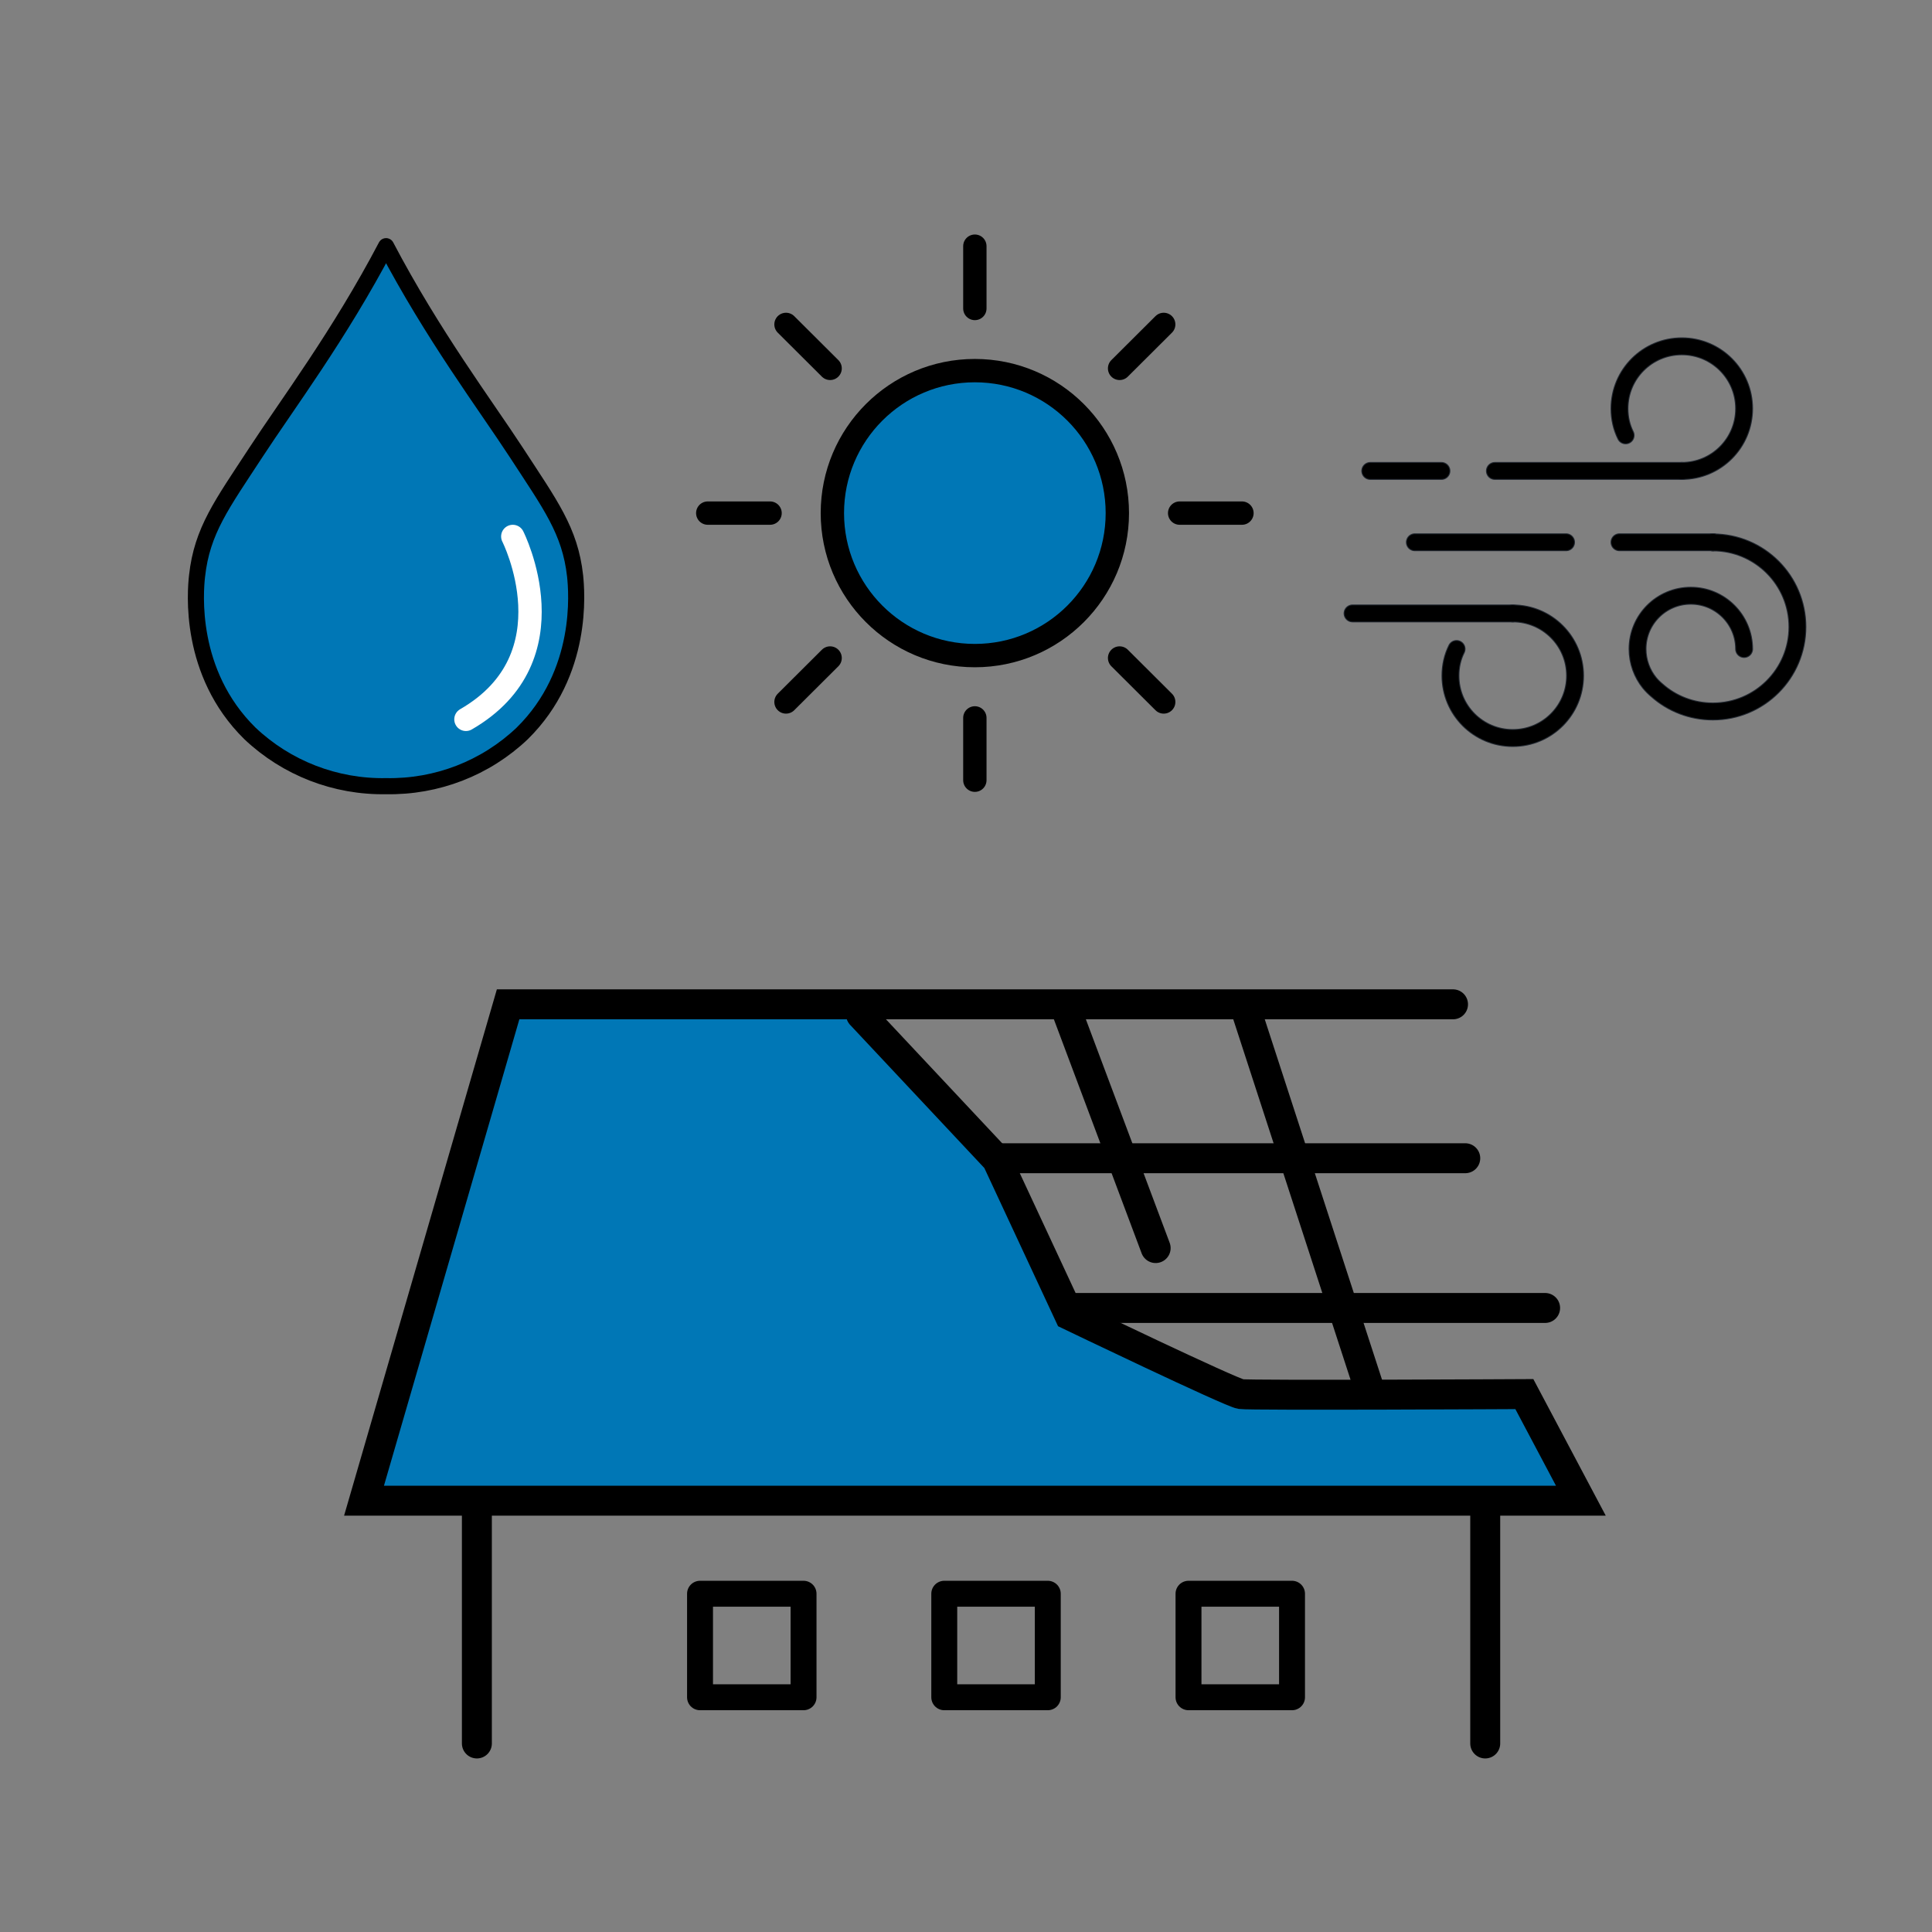 <?xml version="1.0" encoding="UTF-8"?> <svg xmlns="http://www.w3.org/2000/svg" id="Layer_1" data-name="Layer 1" viewBox="0 0 120 120"><rect x="0" y="0" width="120" height="120" fill="#808080" stroke="none"/><defs><style> .cls-1, .cls-2, .cls-3, .cls-4, .cls-5, .cls-6, .cls-7, .cls-8 { stroke-linecap: round; } .cls-1, .cls-2, .cls-3, .cls-4, .cls-5, .cls-7, .cls-8 { stroke-linejoin: round; } .cls-1, .cls-2, .cls-3, .cls-5, .cls-6, .cls-7 { fill: none; } .cls-1, .cls-4, .cls-5, .cls-6, .cls-7, .cls-8 { stroke: #000; } .cls-2 { stroke: #fff; } .cls-2, .cls-7 { stroke-width: 1.45px; } .cls-3 { stroke: #222831; stroke-width: 1.11px; } .cls-4 { stroke-width: .75px; } .cls-4, .cls-8, .cls-9 { fill: #0077b6; } .cls-5 { stroke-width: 1.61px; } .cls-6 { stroke-width: 1.86px; } </style></defs><path id="Path_145" data-name="Path 145" class="cls-8" d="M23.98,48.83c3.14.06,6.18-1.11,8.46-3.28,3.83-3.77,3.38-8.82,3.28-9.78-.31-2.81-1.56-4.45-3.64-7.65-1.95-2.99-5.19-7.29-8.1-12.83-2.91,5.54-6.15,9.84-8.1,12.83-2.09,3.2-3.33,4.83-3.64,7.65-.11.96-.55,6.01,3.28,9.78,2.28,2.16,5.32,3.34,8.47,3.28Z"></path><path id="Path_149" data-name="Path 149" class="cls-2" d="M31.85,33.32s3.8,7.49-2.91,11.36"></path><line id="Line_79" data-name="Line 79" class="cls-6" x1="29.62" y1="93.64" x2="29.62" y2="108.29"></line><line id="Line_80" data-name="Line 80" class="cls-6" x1="92.25" y1="93.64" x2="92.25" y2="108.29"></line><line id="Line_81" data-name="Line 81" class="cls-6" x1="66.2" y1="81.24" x2="95.97" y2="81.24"></line><line id="Line_82" data-name="Line 82" class="cls-6" x1="91.01" y1="71.94" x2="61.86" y2="71.94"></line><line id="Line_83" data-name="Line 83" class="cls-6" x1="66.2" y1="62.64" x2="71.78" y2="77.52"></line><line id="Line_84" data-name="Line 84" class="cls-6" x1="77.36" y1="62.64" x2="85.43" y2="87.44"></line><path id="Path_150" data-name="Path 150" class="cls-9" d="M31.51,62.38h22.54l7.79,9.35,4.04,9.5,10.81,5.62h18.11l3.87,5.77-76.15.49,9-30.73Z"></path><path id="Path_202" data-name="Path 202" class="cls-6" d="M90.25,62.38H31.56l-8.95,30.83h75.58l-3.51-6.62s-16.99.09-17.61,0-10.65-4.91-10.65-4.91l-4.5-9.66-8.44-9"></path><g><rect class="cls-5" x="43.48" y="98.99" width="6.43" height="6.43"></rect><rect class="cls-5" x="58.65" y="98.99" width="6.43" height="6.43"></rect><rect class="cls-5" x="73.82" y="98.99" width="6.43" height="6.43"></rect></g><g><g><circle class="cls-4" cx="60.55" cy="31.87" r="8.85"></circle><line class="cls-3" x1="60.55" y1="19.16" x2="60.55" y2="15.29"></line><line class="cls-3" x1="60.55" y1="48.46" x2="60.55" y2="44.59"></line><g><line class="cls-3" x1="73.27" y1="31.87" x2="77.14" y2="31.87"></line><line class="cls-3" x1="43.96" y1="31.87" x2="47.83" y2="31.87"></line></g><g><line class="cls-3" x1="69.54" y1="40.87" x2="72.28" y2="43.6"></line><line class="cls-3" x1="48.82" y1="20.15" x2="51.56" y2="22.88"></line></g><line class="cls-3" x1="69.54" y1="22.88" x2="72.28" y2="20.15"></line><line class="cls-3" x1="48.82" y1="43.6" x2="51.56" y2="40.87"></line></g><g><circle class="cls-7" cx="60.55" cy="31.87" r="8.85"></circle><line class="cls-7" x1="60.55" y1="19.16" x2="60.55" y2="15.29"></line><line class="cls-7" x1="60.55" y1="48.46" x2="60.55" y2="44.59"></line><g><line class="cls-7" x1="73.27" y1="31.87" x2="77.14" y2="31.87"></line><line class="cls-7" x1="43.96" y1="31.87" x2="47.83" y2="31.87"></line></g><g><line class="cls-7" x1="69.54" y1="40.87" x2="72.28" y2="43.6"></line><line class="cls-7" x1="48.82" y1="20.15" x2="51.56" y2="22.88"></line></g><line class="cls-7" x1="69.54" y1="22.88" x2="72.28" y2="20.15"></line><line class="cls-7" x1="48.82" y1="43.6" x2="51.56" y2="40.87"></line></g></g><g><g><g><path class="cls-3" d="M104.46,29.25c2.14,0,3.87-1.73,3.87-3.87s-1.73-3.87-3.87-3.87-3.87,1.73-3.87,3.87c0,.6.13,1.16.38,1.66"></path><line class="cls-3" x1="92.85" y1="29.25" x2="104.46" y2="29.25"></line><line class="cls-3" x1="85.11" y1="29.25" x2="89.53" y2="29.25"></line></g><g><path class="cls-3" d="M93.96,38.1c2.14,0,3.87,1.73,3.87,3.87s-1.73,3.87-3.87,3.87-3.87-1.73-3.87-3.87c0-.6.13-1.16.38-1.66"></path><line class="cls-3" x1="84.01" y1="38.1" x2="93.96" y2="38.1"></line></g><line class="cls-3" x1="106.4" y1="33.68" x2="106.39" y2="33.68"></line><line class="cls-3" x1="100.59" y1="33.68" x2="106.38" y2="33.68"></line><line class="cls-3" x1="87.88" y1="33.68" x2="97.27" y2="33.68"></line><path class="cls-3" d="M108.33,40.31c0-1.82-1.48-3.31-3.31-3.31s-3.31,1.48-3.31,3.31c0,.79.28,1.53.74,2.1.14.17.3.33.47.47.92.82,2.15,1.31,3.47,1.31,2.9,0,5.25-2.35,5.25-5.25s-2.35-5.25-5.25-5.25"></path></g><g><g><path class="cls-1" d="M104.46,29.25c2.14,0,3.87-1.73,3.87-3.87s-1.73-3.87-3.87-3.87-3.87,1.73-3.87,3.87c0,.6.13,1.16.38,1.66"></path><line class="cls-1" x1="92.85" y1="29.25" x2="104.46" y2="29.25"></line><line class="cls-1" x1="85.11" y1="29.25" x2="89.53" y2="29.25"></line></g><g><path class="cls-1" d="M93.96,38.1c2.14,0,3.87,1.73,3.87,3.87s-1.73,3.87-3.87,3.87-3.87-1.73-3.87-3.87c0-.6.13-1.16.38-1.66"></path><line class="cls-1" x1="84.01" y1="38.1" x2="93.96" y2="38.1"></line></g><line class="cls-1" x1="106.4" y1="33.68" x2="106.39" y2="33.68"></line><line class="cls-1" x1="100.59" y1="33.68" x2="106.38" y2="33.68"></line><line class="cls-1" x1="87.88" y1="33.68" x2="97.27" y2="33.68"></line><path class="cls-1" d="M108.33,40.31c0-1.82-1.48-3.31-3.31-3.31s-3.31,1.48-3.31,3.31c0,.79.28,1.53.74,2.1.14.17.3.33.47.47.92.82,2.15,1.31,3.47,1.31,2.9,0,5.25-2.35,5.25-5.25s-2.35-5.25-5.25-5.25"></path></g></g></svg> 